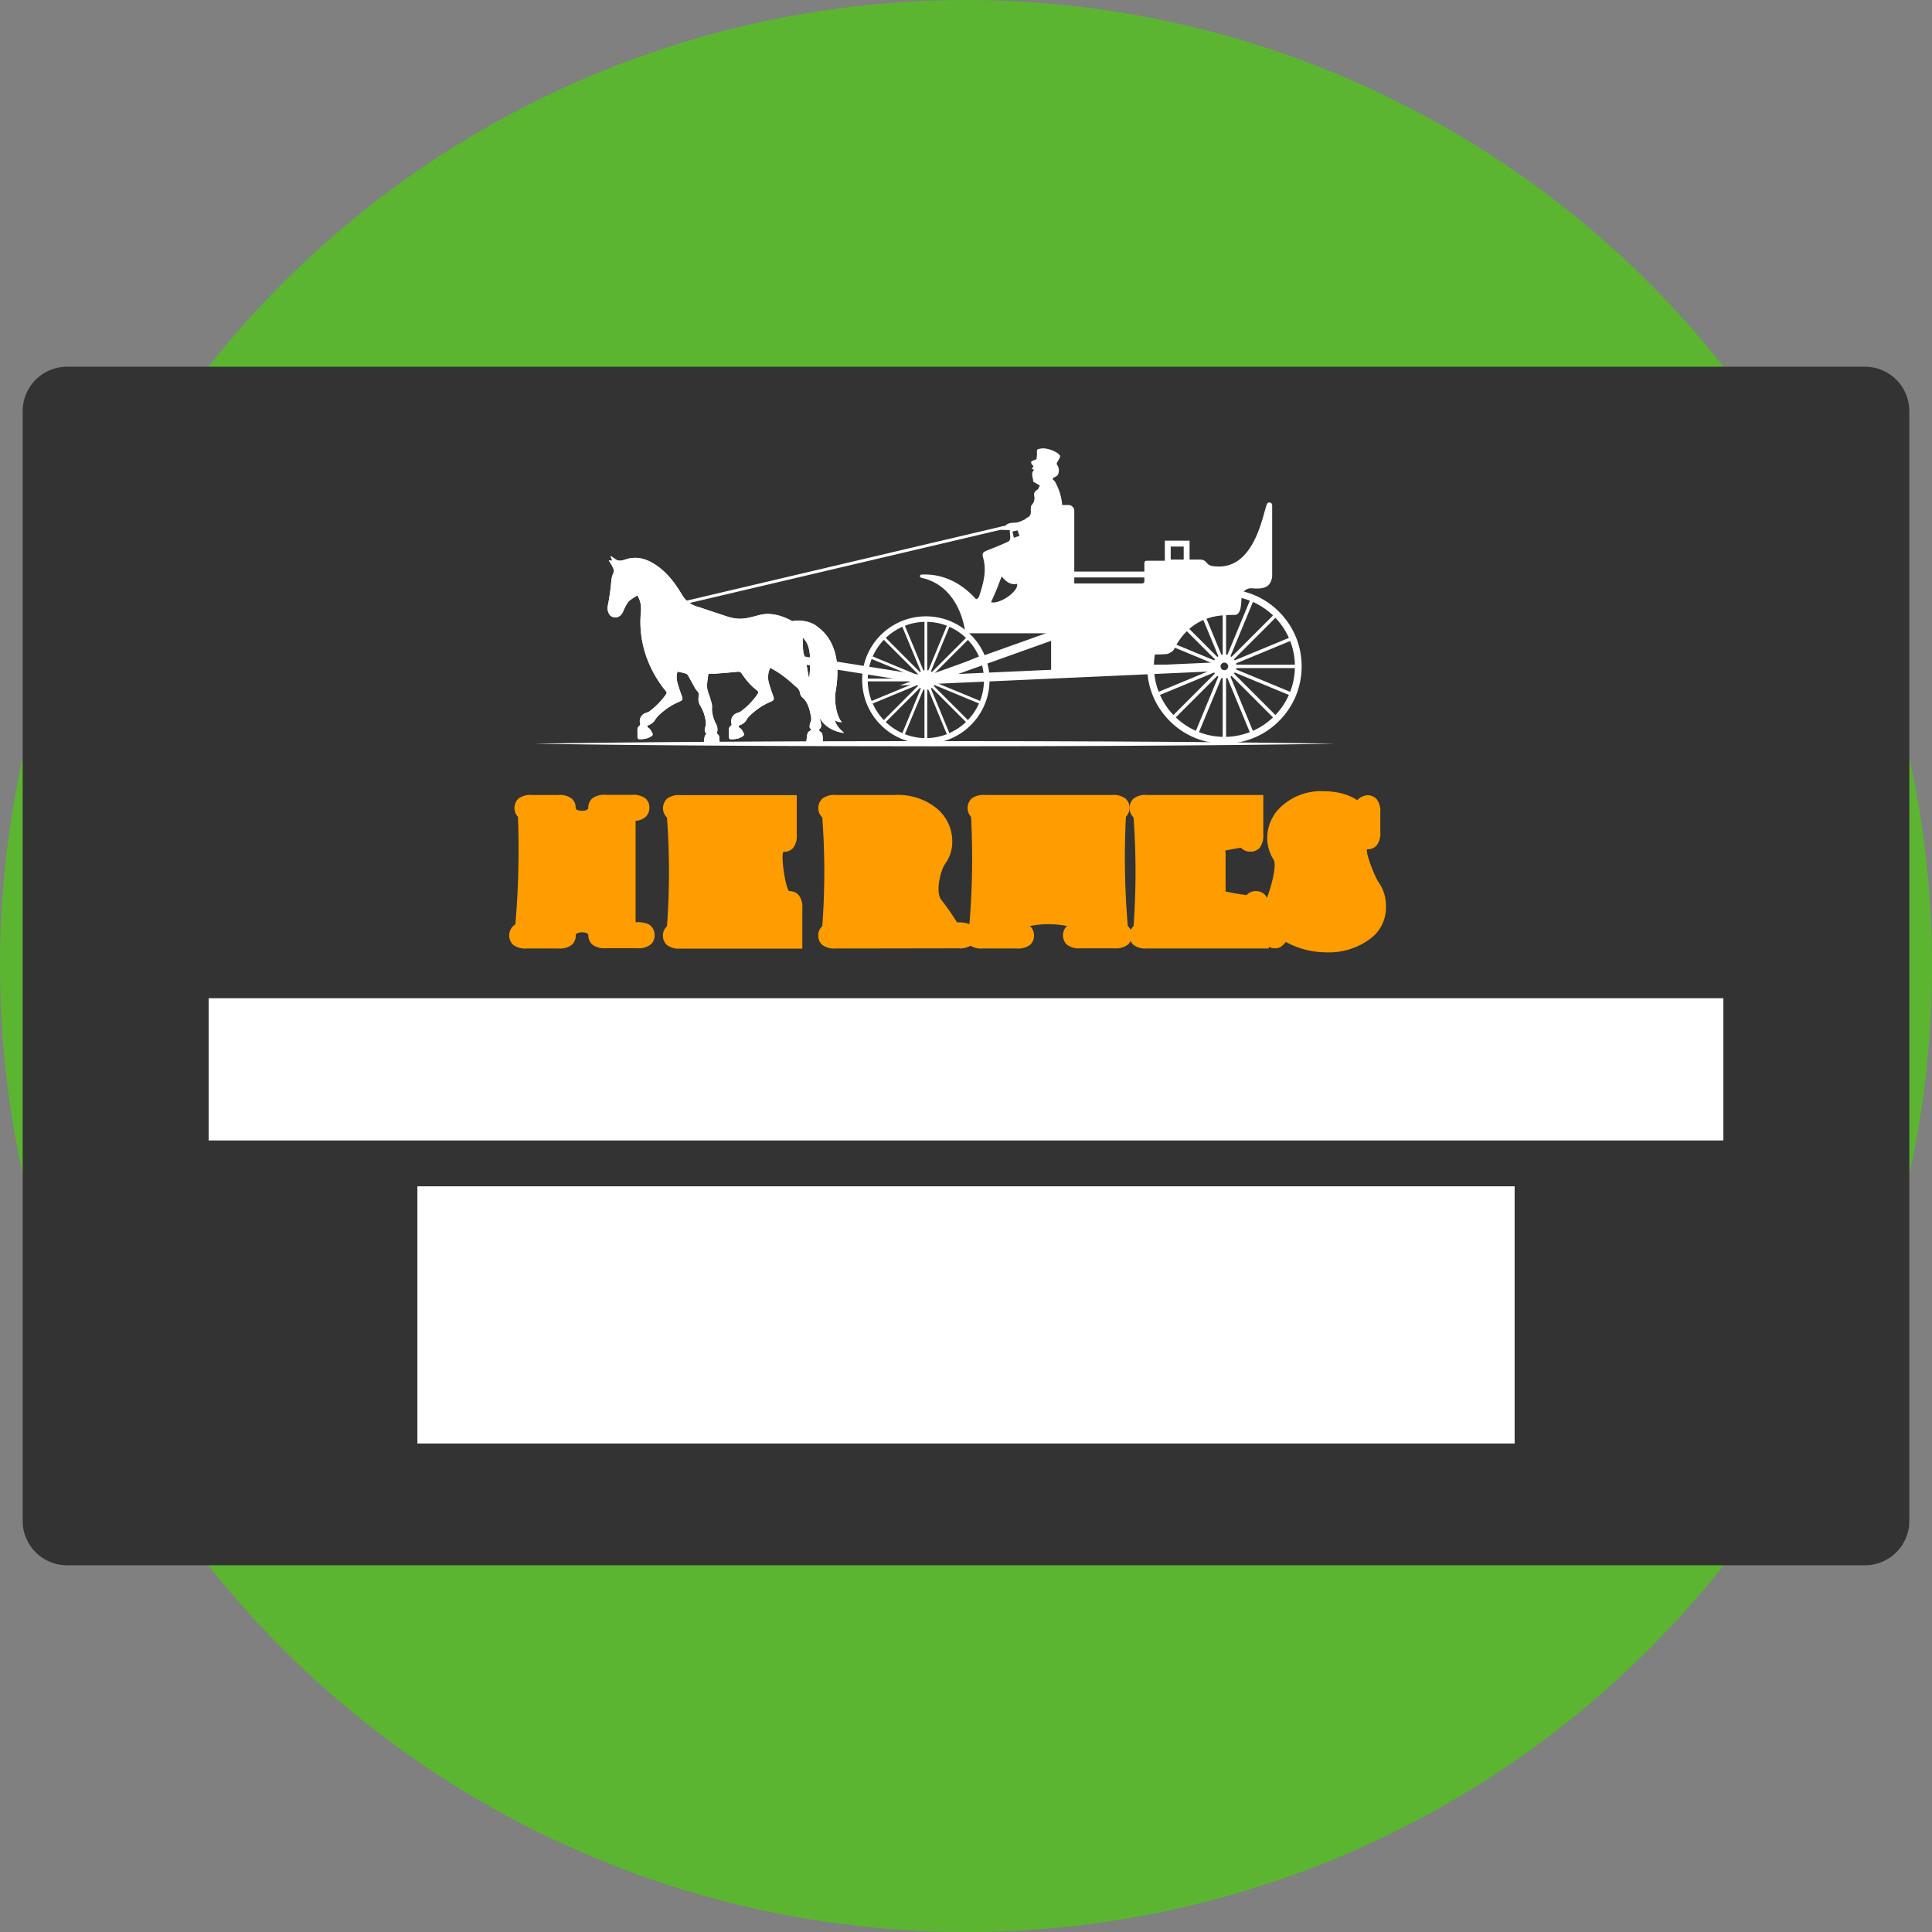 <svg xmlns="http://www.w3.org/2000/svg" width="87.044" height="87.044" data-name="レイヤー 2"><rect width="100%" height="100%" fill="#808080" stroke="none"/><g data-name="レイヤー 1"><circle cx="43.522" cy="43.522" r="43.522" data-name="楕円形 37" style="fill:#5bb531;stroke-width:0"/><path d="M84.022 70.522h-81a2 2 0 0 1-2-2v-50a2 2 0 0 1 2-2h81a2 2 0 0 1 2 2v50a2 2 0 0 1-2 2" data-name="パス 1318" style="fill:#333;stroke-width:0"/><path d="M25.938 42.152a.538.538 0 0 1-.18.419.892.892 0 0 1-.601.162h-1.431a.896.896 0 0 1-.602-.162.552.552 0 0 1-.18-.425.557.557 0 0 1 .275-.496c.138-1.611.178-3.23.118-4.846a.59.59 0 0 1 .022-.825.886.886 0 0 1 .602-.162h1.192a.904.904 0 0 1 .601.159.53.53 0 0 1 .18.422c0 .175.57.175.57 0a.552.552 0 0 1 .179-.425.886.886 0 0 1 .602-.162h1.192a.908.908 0 0 1 .602.159c.12.107.185.262.179.422a.55.55 0 0 1-.157.399.72.72 0 0 1-.465.188v4.573a1.24 1.24 0 0 1 .581.085.563.563 0 0 1 .275.502.538.538 0 0 1-.179.419.896.896 0 0 1-.602.162h-1.422a.896.896 0 0 1-.602-.162.552.552 0 0 1-.179-.425c0-.172-.57-.169-.57 0" data-name="パス 1320" style="fill:#ff9d00;stroke-width:0"/><path d="M35.567 40.151c.16-.006.313.06.419.18a.887.887 0 0 1 .162.601v1.807H30.65a.896.896 0 0 1-.602-.162.552.552 0 0 1-.179-.425.53.53 0 0 1 .181-.419c.121-1.63.121-3.267 0-4.897a.594.594 0 0 1-.01-.84l.01-.01a.886.886 0 0 1 .602-.162h5.245v1.778a.902.902 0 0 1-.159.596.54.54 0 0 1-.423.179c-.173 0 .082 1.773.257 1.773" data-name="パス 1321" style="fill:#ff9d00;stroke-width:0"/><path d="M39.42 42.732h-1.773a.896.896 0 0 1-.602-.162.552.552 0 0 1-.179-.423.534.534 0 0 1 .181-.419 33.09 33.09 0 0 0 0-4.898.592.592 0 0 1-.01-.838l.01-.01a.883.883 0 0 1 .599-.164h2.646a2.776 2.776 0 0 1 1.924.613c.44.369.692.916.687 1.49.003.358-.109.707-.32.996-.212.297-.452 1.289-.17 1.627.253.326.489.665.708 1.016.2-.017.401.014.587.089.166.11.263.298.256.496a.549.549 0 0 1-.176.419.883.883 0 0 1-.599.162l-3.769.006Z" data-name="パス 1322" style="fill:#ff9d00;stroke-width:0"/><path d="M46.406 41.727a.552.552 0 0 1 .18.425.54.54 0 0 1-.18.419.892.892 0 0 1-.601.162h-1.534a.896.896 0 0 1-.602-.162.587.587 0 0 1-.014-.83l.014-.014c.139-1.637.166-3.282.082-4.923a.589.589 0 0 1 .023-.825.887.887 0 0 1 .601-.162h5.73a.904.904 0 0 1 .601.159.53.53 0 0 1 .18.422.547.547 0 0 1-.159.399 36.156 36.156 0 0 0 .085 4.926.548.548 0 0 1 .177.422.54.54 0 0 1-.18.419.892.892 0 0 1-.601.162h-1.539a.886.886 0 0 1-.596-.162.552.552 0 0 1-.179-.425.538.538 0 0 1 .179-.419 4.275 4.275 0 0 0-1.664 0" data-name="パス 1323" style="fill:#ff9d00;stroke-width:0"/><path d="M56.16 40.329a.552.552 0 0 1 .425-.18.54.54 0 0 1 .419.18.892.892 0 0 1 .162.601v1.802h-5.498a.895.895 0 0 1-.601-.162.552.552 0 0 1-.18-.425.533.533 0 0 1 .183-.419c.12-1.63.12-3.267 0-4.897a.591.591 0 0 1-.014-.836l.014-.014a.882.882 0 0 1 .601-.162h5.245v1.778a.902.902 0 0 1-.159.596.538.538 0 0 1-.422.179.551.551 0 0 1-.425-.176 8.73 8.73 0 0 0-1.861.478c-.019-.2.01-.401.085-.587a.563.563 0 0 1 .502-.275.54.54 0 0 1 .419.18.886.886 0 0 1 .162.602v1.346a.986.986 0 0 1-.091.513.587.587 0 0 1-.993-.011 1.28 1.28 0 0 1-.085-.594c.689.229 1.398.391 2.118.482" data-name="パス 1324" style="fill:#ff9d00;stroke-width:0"/><path d="M57.932 42.436a.99.99 0 0 1-.249.234.464.464 0 0 1-.231.052.547.547 0 0 1-.43-.18.884.884 0 0 1-.162-.595v-.788a.902.902 0 0 1 .162-.602c.109-.12.55-1.523.357-1.827a1.817 1.817 0 0 1-.286-.987 1.925 1.925 0 0 1 .701-1.465 2.63 2.63 0 0 1 1.825-.631 3.3 3.3 0 0 1 .834.1c.248.062.484.165.698.304a.663.663 0 0 1 .456-.221c.16-.006.313.06.419.18a.878.878 0 0 1 .162.595v.878a.888.888 0 0 1-.162.601.54.54 0 0 1-.419.18c-.137 0 .301 1.198.513 1.499.218.314.33.689.32 1.071a1.724 1.724 0 0 1-.61 1.385 3.086 3.086 0 0 1-2.062.687 3.821 3.821 0 0 1-1.835-.467" data-name="パス 1325" style="fill:#ff9d00;stroke-width:0"/><path d="M9.4 44.974h68.245v6.408H9.4z" data-name="長方形 911" style="fill:#fff;stroke-width:0"/><path d="M18.805 53.447H68.24v11.587H18.805z" data-name="長方形 912" style="fill:#fff;stroke-width:0"/><path d="M23.981 33.505c3.015.049 6.029.075 9.044.092l1.13.007 1.13.005 2.261.008 4.522.007 4.522-.006 2.261-.008 1.13-.004 1.13-.007c3.015-.017 6.029-.043 9.044-.093a879.65 879.65 0 0 0-9.044-.093l-1.13-.007-1.13-.004-2.261-.008-4.522-.006-4.522.007-2.261.008-1.13.005-1.13.007c-3.015.017-6.029.043-9.044.092Z" style="fill:#fff;stroke-width:0"/><path d="M51.683 30.024v.01a3.147 3.147 0 0 0 .019.347c.08.795.428 1.532 1.001 2.104.49.49 1.1.816 1.765.95a3.503 3.503 0 0 0 1.328.012 3.458 3.458 0 0 0 1.829-.963c.657-.657 1.019-1.531 1.019-2.461s-.362-1.804-1.019-2.461a3.456 3.456 0 0 0-2.461-1.02c-.93 0-1.804.362-2.461 1.019a3.453 3.453 0 0 0-1.019 2.461Zm.323.344a3.463 3.463 0 0 1-.014-.178l-.003-.09v-.152a3.121 3.121 0 0 1 .271-1.209c.149-.336.355-.642.606-.905a3.177 3.177 0 0 1 2.222-.985h.152c.041 0 .081.003.121.005a3.15 3.15 0 0 1 1.088.266c.336.149.642.356.905.606.037.035.072.071.108.107.17.179.32.377.446.592l.014.024a3.154 3.154 0 0 1 .417 1.499v.152a3.163 3.163 0 0 1-.984 2.221 3.177 3.177 0 0 1-2.114.877h-.152a3.14 3.14 0 0 1-1.209-.271 3.198 3.198 0 0 1-.905-.606c-.037-.035-.072-.071-.108-.108a3.198 3.198 0 0 1-.664-1.045 3.15 3.15 0 0 1-.195-.801Z" style="fill:#fff;stroke-width:0"/><path d="M54.628 30.024a.308.308 0 0 0 .006.076c.003.019.006.038.011.057a.559.559 0 0 0 .09.188.552.552 0 0 0 .297.199.477.477 0 0 0 .209.011c.019-.003.038-.006.057-.011a.559.559 0 0 0 .296-.197.572.572 0 0 0 .091-.189.477.477 0 0 0 .011-.209c-.003-.019-.006-.038-.011-.057a.559.559 0 0 0-.09-.188.522.522 0 0 0-.156-.139.505.505 0 0 0-.273-.074.633.633 0 0 0-.076.005c-.019.003-.038.006-.057.011a.547.547 0 0 0-.387.386.477.477 0 0 0-.016.133Zm.535-.171c.094 0 .171.077.171.171s-.077.171-.171.171a.172.172 0 0 1-.171-.171c0-.094.077-.171.171-.171Z" style="fill:#fff;stroke-width:0"/><path d="M55.087 26.696h.152v2.975h-.152z" style="fill:#fff;stroke-width:0"/><path d="M53.786 27.235h.152v2.975h-.152z" style="fill:#fff;stroke-width:0" transform="rotate(-44.996 53.862 28.722)"/><path d="M51.835 29.948h2.975v.152h-2.975z" style="fill:#fff;stroke-width:0"/><path d="M52.374 31.25h2.975v.152h-2.975z" style="fill:#fff;stroke-width:0" transform="rotate(-45 53.862 31.326)"/><path d="M55.087 30.378h.152v2.975h-.152z" style="fill:#fff;stroke-width:0"/><path d="M56.389 29.839h.152v2.975h-.152z" style="fill:#fff;stroke-width:0" transform="rotate(-44.996 56.465 31.326)"/><path d="M55.517 29.948h2.975v.152h-2.975z" style="fill:#fff;stroke-width:0"/><path d="M54.978 28.647h2.975v.152h-2.975z" style="fill:#fff;stroke-width:0" transform="rotate(-45 56.466 28.723)"/><path d="M51.975 30.653h2.975v.152h-2.975z" style="fill:#fff;stroke-width:0" transform="rotate(-22.5 53.462 30.73)"/><path d="M52.972 31.649h2.975v.152h-2.975z" style="fill:#fff;stroke-width:0" transform="rotate(-67.5 54.459 31.725)"/><path d="M55.792 30.238h.152v2.975h-.152z" style="fill:#fff;stroke-width:0" transform="rotate(-22.498 55.867 31.726)"/><path d="M56.788 29.241h.152v2.975h-.152z" style="fill:#fff;stroke-width:0" transform="rotate(-67.502 56.864 30.729)"/><path d="M55.377 29.244h2.975v.152h-2.975z" style="fill:#fff;stroke-width:0" transform="rotate(-22.5 56.864 29.32)"/><path d="M54.381 28.248h2.975v.152h-2.975z" style="fill:#fff;stroke-width:0" transform="rotate(-67.5 55.868 28.323)"/><path d="M54.383 26.836h.152v2.975h-.152z" style="fill:#fff;stroke-width:0" transform="rotate(-22.498 54.458 28.323)"/><path d="M53.387 27.832h.152v2.975h-.152z" style="fill:#fff;stroke-width:0" transform="rotate(-67.502 53.463 29.32)"/><path d="M38.845 30.636c0 .766.298 1.487.84 2.029.344.344.76.59 1.214.723a2.878 2.878 0 0 0 1.634-.001 2.853 2.853 0 0 0 1.209-.722c.53-.53.827-1.231.84-1.979v-.05c0-.043 0-.086-.003-.129a2.842 2.842 0 0 0-1.138-2.162 2.823 2.823 0 0 0-1.104-.509 2.882 2.882 0 0 0-2.654.772 2.85 2.85 0 0 0-.84 2.029Zm.251.062v-.125a2.624 2.624 0 0 1 .223-.998c.123-.277.293-.529.499-.746.029-.03.058-.06.089-.089a2.625 2.625 0 0 1 1.217-.657 2.61 2.61 0 0 1 .526-.066h.126a2.583 2.583 0 0 1 1.742.724c.03.029.06.058.089.089a2.625 2.625 0 0 1 .707 1.51c.007.059.011.118.014.178l.002.055v.125a2.578 2.578 0 0 1-.223.997 2.625 2.625 0 0 1-.5.746c-.029.03-.058.06-.089.089a2.625 2.625 0 0 1-.862.548 2.578 2.578 0 0 1-.881.175h-.126a2.578 2.578 0 0 1-.997-.223 2.625 2.625 0 0 1-.746-.5c-.03-.029-.06-.058-.089-.089a2.622 2.622 0 0 1-.722-1.743Z" style="fill:#fff;stroke-width:0"/><path d="M41.272 30.636c0 .021.001.042.005.062a.437.437 0 0 0 .375.375.423.423 0 0 0 .289-.057.442.442 0 0 0 .217-.38v-.025c0-.013-.002-.025-.004-.038a.437.437 0 0 0-.173-.292c-.013-.01-.026-.018-.039-.026a.437.437 0 0 0-.336-.048.437.437 0 0 0-.116.048l-.04.026a.442.442 0 0 0-.177.355Zm.442-.141a.14.14 0 0 1 .14.129v.012a.14.14 0 1 1-.141-.141Z" style="fill:#fff;stroke-width:0"/><path d="M41.651 27.892h.125v2.452h-.125z" style="fill:#fff;stroke-width:0"/><path d="M40.578 28.337h.125v2.452h-.125z" style="fill:#fff;stroke-width:0" transform="rotate(-44.997 40.64 29.562)"/><path d="M38.97 30.573h2.452v.125H38.97z" style="fill:#fff;stroke-width:0"/><path d="M39.415 31.646h2.452v.125h-2.452z" style="fill:#fff;stroke-width:0" transform="rotate(-45 40.64 31.708)"/><path d="M41.651 30.927h.125v2.452h-.125z" style="fill:#fff;stroke-width:0"/><path d="M42.724 30.483h.125v2.452h-.125z" style="fill:#fff;stroke-width:0" transform="rotate(-44.997 42.786 31.709)"/><path d="M42.005 30.573h2.452v.125h-2.452z" style="fill:#fff;stroke-width:0"/><path d="M41.561 29.5h2.452v.125h-2.452z" style="fill:#fff;stroke-width:0" transform="rotate(-45 42.787 29.563)"/><path d="M39.086 31.154h2.452v.125h-2.452z" style="fill:#fff;stroke-width:0" transform="rotate(-22.5 40.312 31.215)"/><path d="M39.907 31.975h2.452v.125h-2.452z" style="fill:#fff;stroke-width:0" transform="rotate(-67.5 41.133 32.038)"/><path d="M42.232 30.812h.125v2.452h-.125z" style="fill:#fff;stroke-width:0" transform="rotate(-22.498 42.294 32.037)"/><path d="M43.053 29.99h.125v2.452h-.125z" style="fill:#fff;stroke-width:0" transform="rotate(-67.502 43.116 31.216)"/><path d="M41.89 29.992h2.452v.125H41.89z" style="fill:#fff;stroke-width:0" transform="rotate(-22.5 43.117 30.056)"/><path d="M41.068 29.171h2.452v.125h-2.452z" style="fill:#fff;stroke-width:0" transform="rotate(-67.5 42.295 29.234)"/><path d="M41.07 28.008h.125v2.452h-.125z" style="fill:#fff;stroke-width:0" transform="rotate(-22.498 41.132 29.234)"/><path d="M40.249 28.829h.125v2.452h-.125z" style="fill:#fff;stroke-width:0" transform="rotate(-67.502 40.312 30.055)"/><path d="M27.597 27.793c.213.071.394-.033.477-.25a2.38 2.38 0 0 1 .213-.402c.066-.105.374-.279.427-.317.132.218.178.456.163.701-.014.232-.254 1.852 1.052 3.531.111.143.148.133.039.279a3.385 3.385 0 0 1-.711.717c-.043.031-.098.048-.15.066l-.027.01a.38.38 0 0 0-.244.459c.015.05.008.084-.031.114-.068.051-.09.12-.088.201.002.096.002.192.002.288 0 .063.022.114.091.115.194.004.381-.026.545-.142a.126.126 0 0 0 .042-.045c.012-.025.008-.054-.012-.089l-.006-.011c-.049-.087-.085-.183-.185-.233-.021-.01-.034-.05-.036-.078-.001-.01.036-.029.059-.036a.56.56 0 0 0 .308-.257.947.947 0 0 1 .078-.107c.077-.091.168-.165.259-.241.227-.19.48-.34.752-.456.139-.059.152-.102.102-.245-.073-.209-.15-.418-.205-.633a.898.898 0 0 1 .009-.469.06.06 0 0 1 .023 0c.124.028.248.053.369.091.038.012.073.057.095.095.105.184.204.373.309.558a.642.642 0 0 0 .099.132.233.233 0 0 1 .064.225.6.6 0 0 0 .079.448c.125.211.203.437.234.68a.493.493 0 0 1-.014.252c-.042.106-.048.221.047.319-.124.116-.088.281-.122.426l-.002.015h.722a.587.587 0 0 0-.01-.121c-.007-.047-.009-.095-.011-.143-.004-.063-.01-.122-.075-.16-.018-.011-.03-.056-.024-.079a.51.51 0 0 0-.052-.395 1.41 1.41 0 0 1-.134-.352 1.141 1.141 0 0 1-.04-.379c.01-.125-.039-.257-.073-.383-.038-.138-.099-.27-.131-.408-.044-.192-.005-.386.019-.578.006-.049.015-.099.024-.154.111 0 .219.007.326-.001.329-.024.659-.052.987-.085.086-.009.139.009.19.086.175.265.375.509.626.707.142.112.148.133.039.279a3.267 3.267 0 0 1-.711.717c-.043.031-.098.048-.15.066-.157.053-.255.157-.28.322a.347.347 0 0 0 .01.147c.015.05.008.084-.031.114-.068.051-.09.12-.088.201.002.096.002.192.002.288 0 .063.022.114.091.115.194.004.381-.026.545-.142.051-.036.063-.077.029-.135-.052-.09-.087-.192-.191-.244-.021-.01-.034-.05-.036-.078 0-.01.037-.029.059-.036a.54.54 0 0 0 .308-.257c.089-.144.214-.245.338-.349.227-.19.48-.34.752-.456.139-.059.152-.102.102-.245-.073-.209-.15-.418-.205-.633a.983.983 0 0 1 .07-.644c.396.205.74.467 1.06.762.041.037.081.075.124.109a.384.384 0 0 1 .159.267.349.349 0 0 0 .112.201c.145.121.224.281.284.45.049.139.076.286.104.431a.41.41 0 0 1-.035.252c-.026.056-.028.125-.033.188a.096.096 0 0 0 .029.069c.047.044.04.087-.01.11-.098.045-.12.129-.133.221-.011.078-.022.156-.028.235-.005.062.026.096.09.106.167.028.329-.005.491-.038.028-.005.055-.014.083-.02.053-.011.082-.047.079-.096a1.488 1.488 0 0 0-.034-.276c-.009-.037-.05-.072-.086-.095-.05-.031-.072-.084-.028-.121a.202.202 0 0 0 .04-.044c.047-.07.033-.151.014-.228-.019-.081-.04-.162-.061-.243.331.635 1.105.698 1.109.693-.186-.159-.357-.329-.418-.579.113.085.202.092.322.094-.189-.155-.379-.852-.286-1.388.133-.761.088-1.346-.047-1.794-.164-.545-.463-.885-.741-1.089h-.001c-.404-.369-1.064-.308-1.141-.281-.011.004-.027 0-.043-.008a.17.17 0 0 1-.027-.014c-.356-.188-.731-.315-1.138-.297-.155.007-.311.05-.462.09-.267.071-.535.139-.813.119a2.007 2.007 0 0 1-.454-.09c-.149-.048-1.307-.435-1.307-.435a1.186 1.186 0 0 1-.755-.564c-.307-.515-.666-.989-1.172-1.329-.408-.274-.852-.411-1.338-.257-.175.055-.329.112-.494-.012-.034-.025-.081-.053-.204-.14.014.078.066.177.071.219l-.154-.02c.07.117.08.13.138.232.074.132.124.23.06.364-.065.137-.08.28-.093.432a9.78 9.78 0 0 1-.153 1.035c-.036.185.051.431.215.485Zm8.562.911c.068.164.476.239.297 1.86a1.242 1.242 0 0 1-.051-.204c-.049-.292-.091-.585-.187-.868-.034-.097-.037-.207-.044-.311-.01-.163-.011-.327-.015-.478ZM40.538 30.882l14.393-.648-.018-.397-11.743.528 9.758-3.482-.133-.374-12.257 4.373z" style="fill:#fff;stroke-width:0"/><path d="M27.602 27.789c.213.071.394-.033.477-.25a2.38 2.38 0 0 1 .213-.402c.066-.105.374-.279.427-.317.132.218.178.456.163.701-.014.232-.254 1.852 1.052 3.531.111.143.148.133.039.279a3.385 3.385 0 0 1-.711.717c-.043.031-.098.048-.15.066l-.027.01a.38.38 0 0 0-.244.459c.015.05.008.084-.031.114-.068.051-.09.12-.088.201.002.096.002.192.002.288 0 .063.022.114.091.115.194.004.381-.026.545-.142a.126.126 0 0 0 .042-.045c.012-.025.008-.054-.012-.089l-.006-.011c-.049-.087-.085-.183-.185-.233-.021-.01-.034-.05-.036-.078-.001-.01.036-.029.059-.036a.56.56 0 0 0 .308-.257.947.947 0 0 1 .078-.107c.077-.091.168-.165.259-.241.227-.19.48-.34.752-.456.139-.059.152-.102.102-.245-.073-.209-.15-.418-.205-.633a.898.898 0 0 1 .009-.469.06.06 0 0 1 .023 0c.124.028.248.053.369.091.038.012.073.057.095.095.105.184.204.373.309.558a.642.642 0 0 0 .099.132.233.233 0 0 1 .064.225.6.6 0 0 0 .079.448c.125.211.203.437.234.68a.493.493 0 0 1-.014.252c-.042.106-.048.221.047.319-.124.116-.088.281-.122.426l-.002.015h.722a.587.587 0 0 0-.01-.121c-.007-.047-.009-.095-.011-.143-.004-.063-.01-.122-.075-.16-.018-.011-.03-.056-.024-.079a.51.51 0 0 0-.052-.395 1.41 1.41 0 0 1-.134-.352 1.141 1.141 0 0 1-.04-.379c.01-.125-.039-.257-.073-.383-.038-.138-.099-.27-.131-.408-.044-.192-.005-.386.019-.578.006-.049.015-.099.024-.154.111 0 .219.007.326-.001.329-.024.659-.052.987-.085.086-.009.139.009.19.086.175.265.375.509.626.707.142.112.148.133.039.279a3.267 3.267 0 0 1-.711.717c-.043.031-.098.048-.15.066-.157.053-.255.157-.28.322a.347.347 0 0 0 .01.147c.015.05.008.084-.031.114-.068.051-.09.12-.088.201.002.096.002.192.002.288 0 .063.022.114.091.115.194.004.381-.026.545-.142.051-.036.063-.077.029-.135-.052-.09-.087-.192-.191-.244-.021-.01-.034-.05-.036-.078 0-.01.037-.029.059-.036a.54.54 0 0 0 .308-.257c.089-.144.214-.245.338-.349.227-.19.48-.34.752-.456.139-.059.152-.102.102-.245-.073-.209-.15-.418-.205-.633a.983.983 0 0 1 .07-.644c.396.205.74.467 1.06.762.041.037.081.075.124.109a.384.384 0 0 1 .159.267.349.349 0 0 0 .112.201c.145.121.224.281.284.45.049.139.076.286.104.431a.41.41 0 0 1-.035.252c-.026.056-.028.125-.033.188a.096.096 0 0 0 .029.069c.047.044.04.087-.01.11-.098.045-.12.129-.133.221-.011.078-.022.156-.028.235-.005.062.026.096.09.106.167.028.329-.005.491-.038.028-.005.055-.014.083-.02.053-.011.082-.047.079-.096a1.488 1.488 0 0 0-.034-.276c-.009-.037-.05-.072-.086-.095-.05-.031-.072-.084-.028-.121a.202.202 0 0 0 .04-.044c.047-.07.033-.151.014-.228-.019-.081-.04-.162-.061-.243.331.635 1.105.698 1.109.693-.186-.159-.357-.329-.418-.579.113.085.202.092.322.094-.189-.155-.379-.852-.286-1.388.133-.761.088-1.346-.047-1.794-.164-.545-.463-.885-.741-1.089h-.001c-.404-.369-1.064-.308-1.141-.281-.011.004-.027 0-.043-.008a.17.17 0 0 1-.027-.014c-.356-.188-.731-.315-1.138-.297-.155.007-.311.05-.462.09-.267.071-.535.139-.813.119a2.007 2.007 0 0 1-.454-.09c-.149-.048-1.307-.435-1.307-.435a1.186 1.186 0 0 1-.755-.564c-.307-.515-.666-.989-1.172-1.329-.408-.274-.852-.411-1.338-.257-.175.055-.329.112-.494-.012-.034-.025-.081-.053-.204-.14.014.078.066.177.071.219l-.154-.02c.07.117.08.13.138.232.074.132.124.23.06.364-.065.137-.08.28-.093.432a9.78 9.78 0 0 1-.153 1.035c-.036.185.051.431.215.485Zm8.562.911c.068.164.476.239.297 1.86a1.242 1.242 0 0 1-.051-.204c-.049-.292-.091-.585-.187-.868-.034-.097-.037-.207-.044-.311-.01-.163-.011-.327-.015-.478Z" style="fill:#fff;stroke-width:0"/><path d="M38.067 26.558h.356v7.035h-.356z" style="fill:#fff;stroke-width:0" transform="rotate(-80.987 38.246 30.075)"/><path d="M30.674 25.342h15.143v.133H30.674z" style="fill:#fff;stroke-width:0" transform="rotate(-13.243 38.246 25.406)"/><path d="M47.584 22.753h.552c.146 0 .264.118.264.264v3.742a.264.264 0 0 1-.264.264h-.552v-4.27Z" style="fill:#fff;stroke-width:0"/><path d="M47.703 26.016h5.042v-1.391h.585v1.259h.265v-1.525H52.48v1.392h-4.777v.265z" style="fill:#fff;stroke-width:0"/><path d="M41.5 26.029c1.633.349 1.94 2.089 1.986 2.441a.071.071 0 0 0 .071.062h3.55c.224.38.575.645 1.128.645.77 0 1.54-.006 2.311 0 .109.001.293.019.314.077.102.275.317.225.52.226.385.002.772.02 1.155-.01.13-.01.309-.115.365-.226.022-.044.044-.087.067-.129.27-.491.634-.868 1.09-1.106.111-.058.228-.108.35-.149.14-.047.287-.083.442-.107.252-.039.509-.048.769-.048.251 0 .297-.327.312-.667l.006-.127a.426.426 0 0 1 .461-.406h.005c.229.019.407.013.543-.028.21-.063.32-.209.369-.477a.164.164 0 0 0 .002-.023v-3.215c0-.113-.141-.167-.215-.081-.165.191-.463 2.842-2.176 2.842-.308 0-.46-.033-.559-.169a.356.356 0 0 0-.289-.143h-1.321a.362.362 0 0 0-.167.041.105.105 0 0 1-.046.012h-.886a.1.1 0 0 0-.099.099v.825a.1.1 0 0 1-.1.099h-3.319a.724.724 0 0 1-.296-.138c-.112-.089-.106-.162-.004-.251.036-.031.074-.08.076-.123a5.244 5.244 0 0 0 0-.517c-.002-.045-.031-.112-.067-.13-.143-.072-.084-.168-.068-.281.028-.209.063-.433.017-.633-.058-.253-.078-.499-.014-.74.165-.623.055-1.2-.24-1.756-.024-.046-.071-.079-.11-.12.007-.028.016-.056.025-.084a.35.35 0 0 0 .151-.069.236.236 0 0 0 .084-.145.45.45 0 0 0-.069-.364c-.019-.027-.022-.051-.007-.079l.068-.123.064-.117c.023-.043.016-.081-.015-.119a.544.544 0 0 0-.151-.122 1.356 1.356 0 0 0-.443-.162.754.754 0 0 0-.347.016l-.025.009c-.03.013-.05.035-.05.067v.137h.005c-.006.065-.01.13-.017.195-.004.042-.03.068-.075.081a.875.875 0 0 0-.102.035c-.016.006-.03.017-.043.027a.067.067 0 0 0-.026.08.3.3 0 0 0 .076.114l.027.027-.08.129.089.021c.003.01.012.025.009.028-.156.156-.028.335-.034.502-.001.029.084.063.131.092.056.036.115.069.172.103-.04.066-.064.156-.123.193-.111.07-.155.147-.132.277a.423.423 0 0 1-.105.393c-.056.061-.052.191-.047.289.006.139-.029.236-.164.292-.05.02-.086.076-.136.097-.118.05-.238.113-.362.125-.178.018-.359-.007-.491.154-.016.019-.055.025-.084.026l-.093.002v.15c.125.002.251.004.377.008.011.161.028.273.023.384a.177.177 0 0 1-.078.127c-.169.083-.343.155-.517.228-.146.061-.294.115-.44.176-.206.086-.241.127-.18.347.163.594 0 1.151-.18 1.705a.219.219 0 0 1-.141.147l-.008-.008c-.907-1.007-1.883-1.135-2.454-1.102-.083.005-.092.123-.011.141Zm4.432-1.887-.256.086-.06-.283.229-.049.088.246Zm-1.281 2.989c.084-.191.169-.377.247-.565.078-.191.149-.384.231-.595.183.215.385.401.693.333.084.331-.779.931-1.17.828Z" style="fill:#fff;stroke-width:0"/><path d="M47.356 28.68h4.595v1.659h-4.595z" style="fill:#fff;stroke-width:0" transform="rotate(180 49.654 29.51)"/></g></svg>